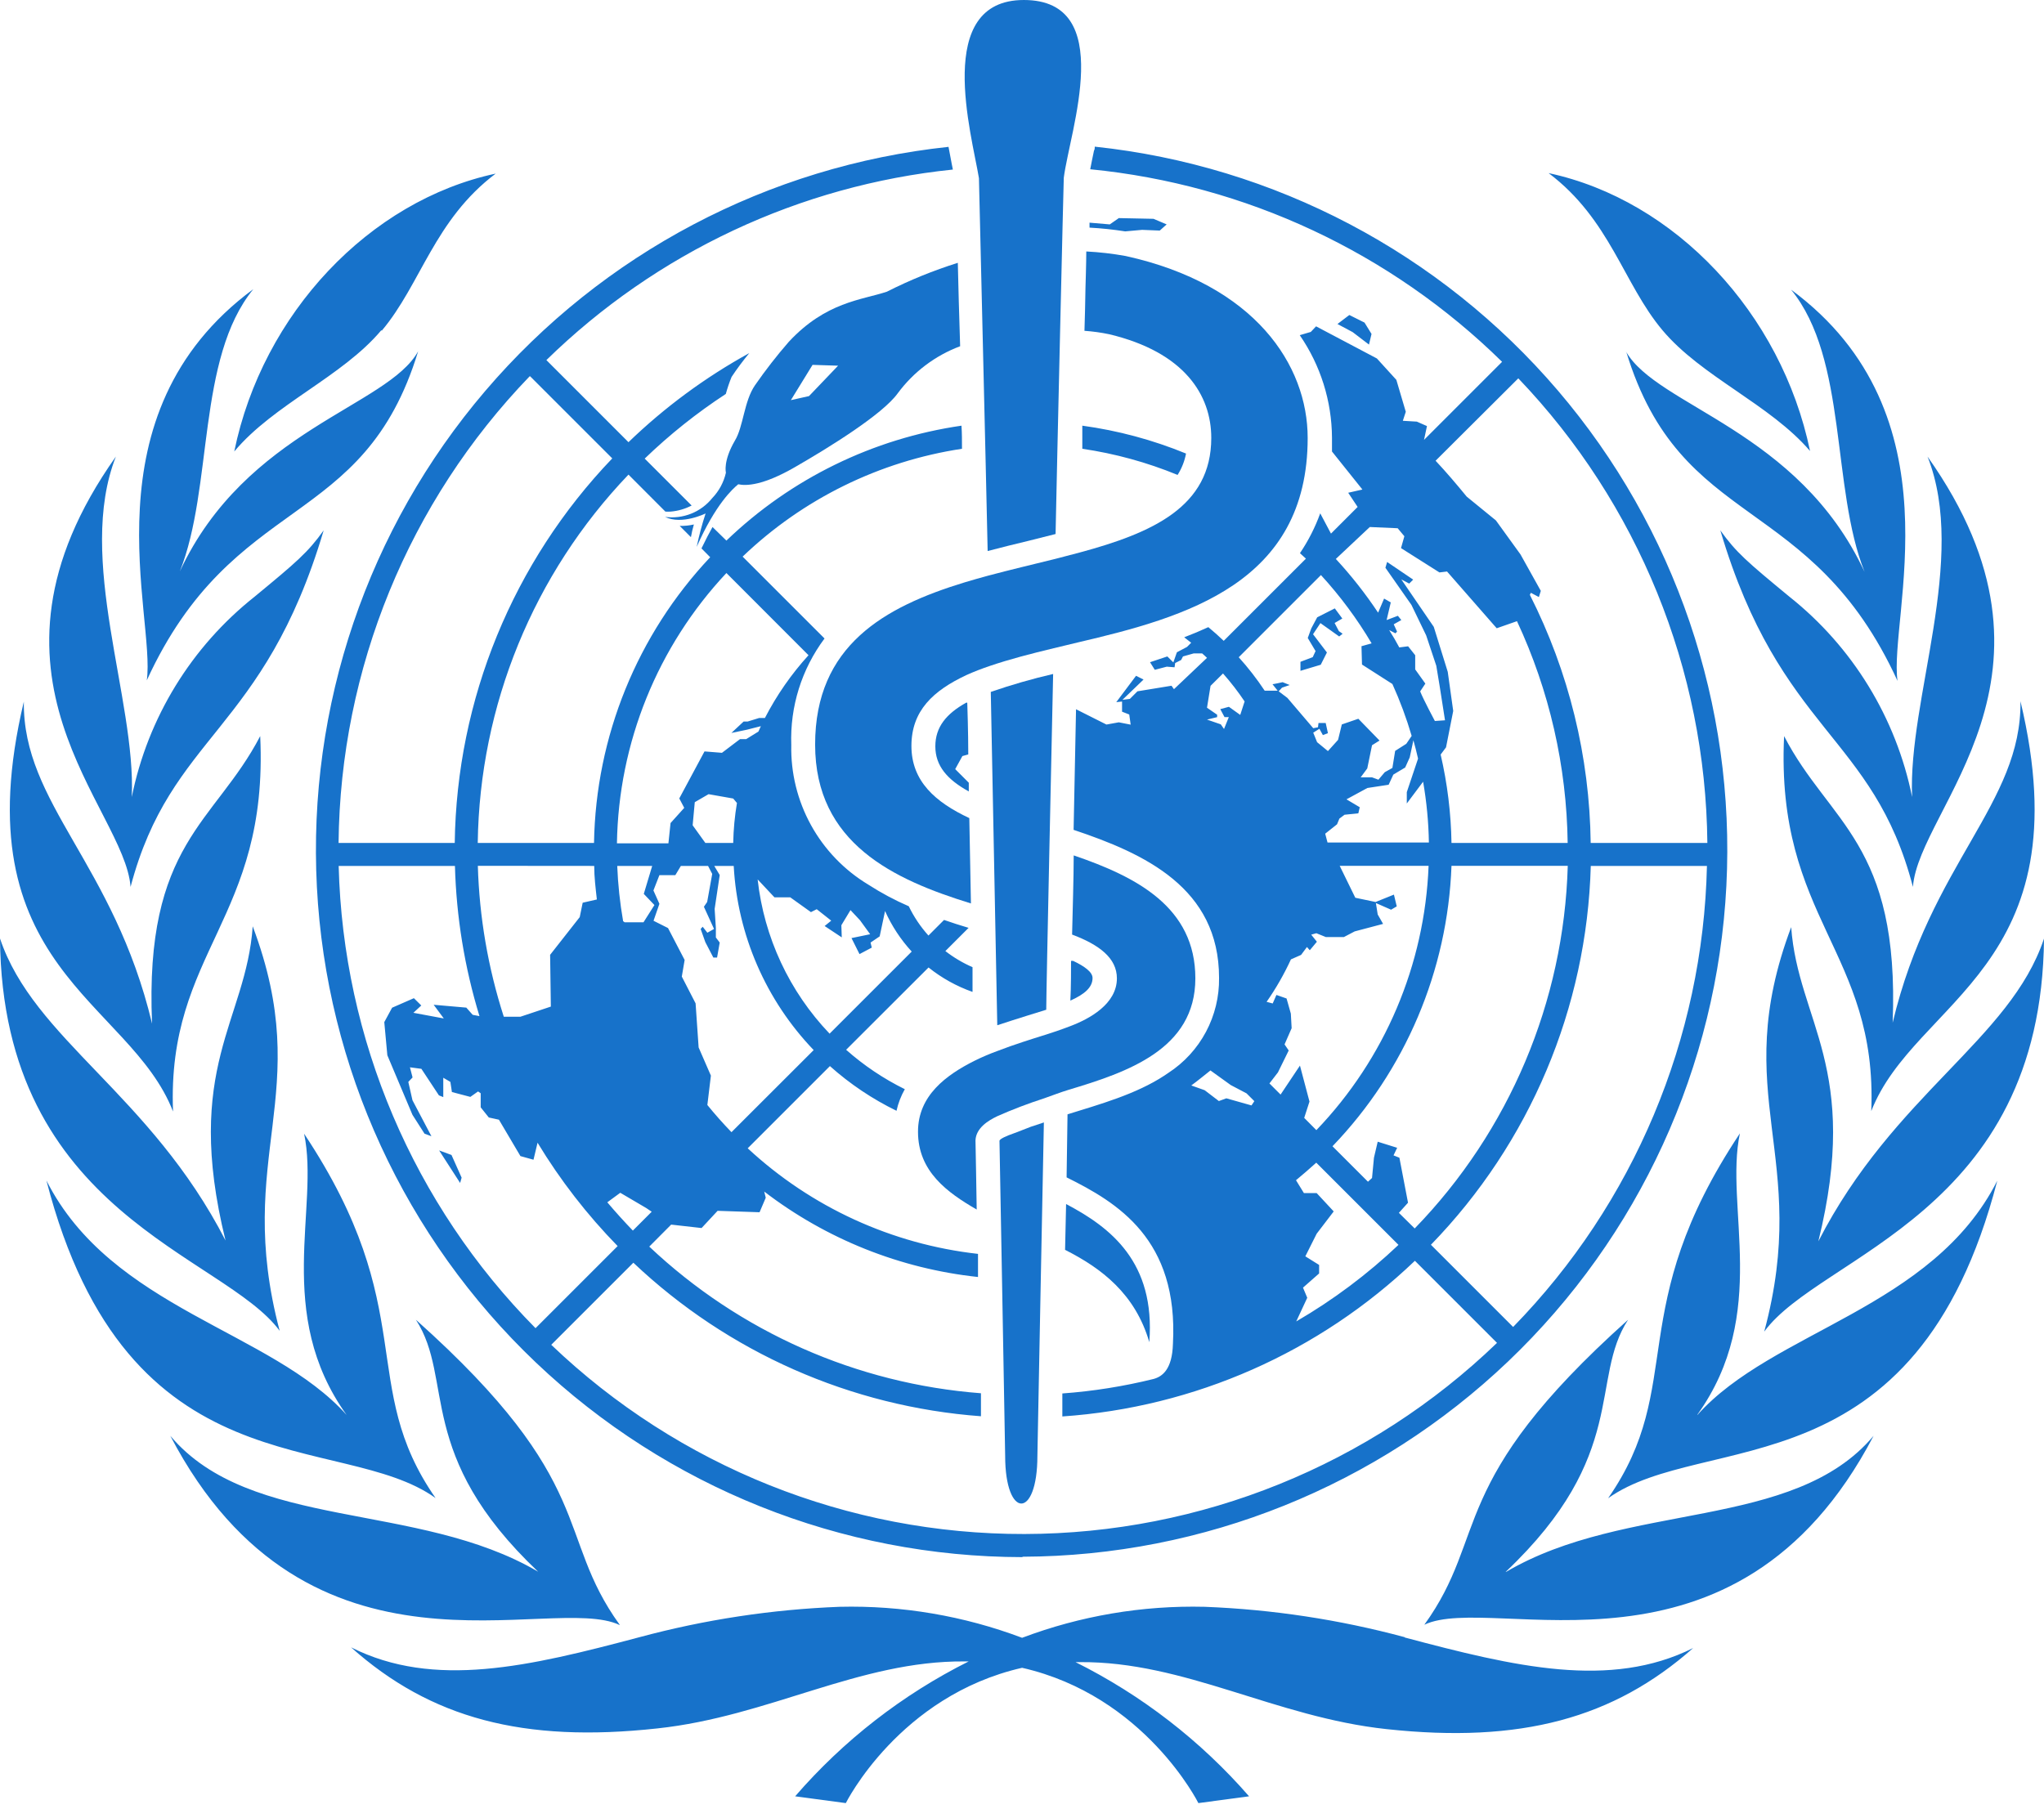 <?xml version="1.0" encoding="UTF-8"?> <svg xmlns="http://www.w3.org/2000/svg" width="122" height="108" viewBox="0 0 122 108" fill="none"> <path d="M99.226 19.712C101.562 22.495 105.646 24.135 108.036 26.924C106.323 18.677 99.958 11.943 92.432 10.334C96.104 13.099 96.897 16.941 99.226 19.712ZM8.761 40.616C13.946 29.332 21.685 31.722 24.958 20.971C23.143 24.268 14.672 25.66 10.733 34.112C12.736 29.09 11.732 21.406 15.12 17.262C4.992 24.734 9.306 36.823 8.761 40.616ZM18.151 67.68C19.083 72.072 16.336 78.413 20.692 84.475C16.191 79.429 6.655 78.147 2.771 70.475C7.611 89.231 20.317 85.359 25.998 89.431C21.303 82.684 25.145 78.201 18.151 67.68ZM16.693 79.448C13.916 68.974 18.865 65.344 15.084 55.3C14.69 60.964 10.915 63.723 13.462 74.057C8.967 65.308 2.015 62.041 0 56.026C0.139 72.472 13.353 74.91 16.693 79.448ZM36.986 96.994C33.096 91.609 35.776 88.566 24.825 78.788C27.136 82.358 24.752 86.847 32.121 93.829C24.909 89.594 14.963 91.409 10.165 85.716C18.405 101.489 32.884 95.052 36.986 97.012V96.994ZM89.879 93.829C97.248 86.847 94.864 82.334 97.175 78.788C86.248 88.566 88.904 91.609 85.014 96.994C89.116 95.033 103.595 101.471 111.829 85.716C107.037 91.415 97.091 89.594 89.879 93.847V93.829ZM101.308 84.457C105.646 78.407 102.917 72.054 103.849 67.661C96.855 78.183 100.697 82.666 95.983 89.443C101.695 85.371 114.352 89.231 119.211 70.487C115.332 78.147 105.809 79.429 101.308 84.475V84.457ZM83.846 97.738C79.944 96.687 75.935 96.079 71.897 95.923C68.181 95.834 64.483 96.462 61.006 97.774C57.529 96.463 53.831 95.834 50.115 95.923C46.077 96.079 42.069 96.687 38.166 97.738C31.589 99.487 25.908 100.842 20.953 98.343C25.702 102.578 31.238 104.061 39.243 103.183C45.898 102.469 51.289 99.135 57.569 99.184H57.818C53.869 101.161 50.349 103.897 47.459 107.237L50.484 107.642C50.484 107.642 53.673 101.235 61.006 99.565C68.339 101.235 71.528 107.642 71.528 107.642L74.553 107.237C71.658 103.914 68.138 101.193 64.195 99.226H64.443C70.723 99.178 76.102 102.512 82.763 103.226C90.768 104.091 96.31 102.584 101.06 98.385C96.104 100.86 90.423 99.505 83.846 97.756V97.738ZM15.531 43.944C12.821 49.147 8.61 50.339 9.076 61.109C6.789 51.537 1.355 47.992 1.422 41.887C-2.354 57.799 7.738 59.687 10.328 66.355C9.947 56.801 16.046 54.871 15.531 43.944ZM19.319 31.662C18.375 32.981 17.715 33.543 15.199 35.619C11.419 38.615 8.821 42.852 7.865 47.58C8.126 41.748 4.52 33.368 6.916 27.257C-2.36 40.356 7.448 48.203 7.793 52.947C10.201 43.817 15.731 43.744 19.319 31.662ZM114.128 47.58C113.172 42.854 110.577 38.618 106.801 35.619C104.284 33.543 103.625 32.981 102.681 31.662C106.269 43.762 111.799 43.817 114.177 52.947C114.522 48.203 124.329 40.356 115.048 27.257C117.468 33.368 113.868 41.748 114.128 47.58ZM121.994 56.051C119.979 62.065 113.027 65.332 108.532 74.105C111.079 63.747 107.322 60.988 106.91 55.349C103.129 65.405 108.12 69.017 105.301 79.496C108.647 74.91 121.861 72.472 122 56.026L121.994 56.051ZM106.487 43.944C105.973 54.871 112.077 56.801 111.69 66.33C114.286 59.675 124.396 57.775 120.596 41.863C120.669 47.967 115.236 51.543 112.967 61.054C113.39 50.339 109.179 49.147 106.487 43.944ZM22.786 19.742C25.127 16.959 25.92 13.129 29.586 10.364C22.06 11.974 15.671 18.708 13.982 26.954C16.336 24.135 20.426 22.495 22.762 19.712L22.786 19.742ZM97.066 21.001C100.34 31.752 108.078 29.363 113.257 40.647C112.719 36.853 117.033 24.764 106.904 17.292C110.293 21.442 109.288 29.12 111.291 34.142C107.34 25.66 98.888 24.268 97.042 20.971L97.066 21.001ZM70.79 27.076C68.805 26.261 66.725 25.702 64.6 25.412C64.6 25.865 64.6 26.331 64.6 26.791C66.552 27.078 68.462 27.602 70.287 28.352C70.534 27.962 70.705 27.529 70.79 27.076ZM69.222 13.765L69.634 13.396L68.847 13.063L66.778 13.02L66.24 13.396L65.03 13.293V13.589C65.743 13.627 66.454 13.702 67.159 13.813L68.17 13.722L69.222 13.765ZM65.211 58.386C65.211 58.035 64.745 57.69 64.055 57.364H63.928C63.928 57.648 63.928 59.052 63.886 59.735C64.739 59.354 65.211 58.943 65.211 58.386ZM41.239 32.067C41.283 31.812 41.342 31.559 41.415 31.311C41.137 31.373 40.853 31.402 40.568 31.395L41.239 32.067ZM61.042 92.934C71.837 92.895 82.207 88.721 90.019 81.272C97.831 73.822 102.492 63.662 103.042 52.881C103.593 42.1 99.993 31.518 92.981 23.31C85.969 15.103 76.079 9.894 65.344 8.755C65.344 8.834 65.344 8.918 65.296 8.997C65.211 9.408 65.132 9.777 65.072 10.104C74.339 11.015 83.014 15.072 89.655 21.6L84.996 26.259L85.171 25.436L84.566 25.17L83.731 25.121L83.907 24.583L83.344 22.677L82.182 21.4L78.552 19.482L78.238 19.815L77.578 20.009C78.82 21.81 79.49 23.944 79.502 26.132C79.502 26.41 79.502 26.682 79.502 26.954L81.317 29.223L80.47 29.417L81.033 30.264L79.442 31.855L78.8 30.645C78.496 31.485 78.09 32.283 77.59 33.023L77.947 33.35L73.04 38.257C72.744 37.972 72.435 37.7 72.121 37.44C71.649 37.658 71.171 37.857 70.681 38.045L71.098 38.371L70.85 38.62L70.245 38.94L70.033 39.545L69.676 39.188L68.642 39.533L68.926 39.987L69.64 39.799L70.106 39.836L70.142 39.582L70.499 39.4L70.608 39.188L71.249 39.007H71.751C71.848 39.092 71.951 39.182 72.042 39.273L70.07 41.143L69.924 40.937L67.891 41.27L67.438 41.723L66.996 41.778L68.254 40.568L67.807 40.344L66.627 41.917L66.972 41.881V42.486L67.401 42.655L67.486 43.26L66.778 43.121L66.04 43.254L64.225 42.341C64.225 42.341 64.128 47.133 64.08 49.541C68.315 50.956 72.762 53.001 72.762 58.374C72.778 59.499 72.509 60.609 71.98 61.601C71.451 62.594 70.679 63.436 69.737 64.049L69.646 64.11L69.513 64.201C67.807 65.326 65.616 65.931 63.717 66.524L63.662 70.287C66.687 71.788 70.348 73.972 70.009 80.222C69.967 81.759 69.368 82.182 68.853 82.322C67.066 82.764 65.245 83.054 63.408 83.187C63.408 83.671 63.408 84.131 63.408 84.56C71.294 84.021 78.741 80.732 84.451 75.267L89.352 80.168C81.776 87.468 71.671 91.557 61.15 91.578C50.629 91.6 40.507 87.552 32.902 80.282L37.803 75.382C43.455 80.737 50.784 83.975 58.55 84.548C58.55 84.124 58.55 83.665 58.55 83.175C51.143 82.61 44.154 79.52 38.753 74.42L40.06 73.107L41.875 73.312L42.831 72.284L45.336 72.369L45.705 71.503L45.614 71.134C49.318 73.974 53.733 75.739 58.374 76.235C58.374 75.702 58.374 75.237 58.374 74.855C53.235 74.279 48.417 72.069 44.628 68.551L49.535 63.644C50.731 64.712 52.068 65.61 53.51 66.312C53.61 65.86 53.777 65.426 54.006 65.023C52.738 64.398 51.56 63.607 50.503 62.67L55.422 57.757C56.209 58.387 57.097 58.88 58.047 59.215C58.047 58.731 58.047 58.217 58.047 57.739C57.469 57.487 56.924 57.164 56.426 56.777L57.812 55.391C57.327 55.246 56.831 55.089 56.347 54.919L55.416 55.851C54.944 55.326 54.549 54.738 54.242 54.102C53.401 53.738 52.591 53.305 51.822 52.808C50.39 51.945 49.211 50.72 48.405 49.256C47.599 47.792 47.193 46.141 47.229 44.47C47.147 42.188 47.847 39.947 49.214 38.117L44.325 33.229C47.921 29.784 52.494 27.536 57.418 26.791C57.418 26.319 57.418 25.853 57.388 25.412C52.109 26.176 47.202 28.576 43.357 32.273L42.528 31.462C42.341 31.795 42.123 32.212 41.869 32.739L42.389 33.265C38.033 37.888 35.561 43.97 35.455 50.321H28.515C28.627 42.118 31.841 34.262 37.512 28.334L39.715 30.542C39.819 30.548 39.925 30.548 40.029 30.542C40.467 30.505 40.892 30.382 41.282 30.179L38.48 27.378C39.969 25.942 41.59 24.65 43.321 23.518C43.416 23.172 43.531 22.833 43.666 22.501C43.992 22.009 44.346 21.534 44.724 21.079C42.096 22.525 39.67 24.314 37.512 26.398L32.612 21.497C39.181 15.073 47.733 11.063 56.874 10.122C56.837 9.953 56.813 9.82 56.813 9.82C56.753 9.499 56.68 9.142 56.614 8.767C45.869 9.908 35.971 15.125 28.958 23.345C21.944 31.564 18.35 42.16 18.914 52.95C19.479 63.74 24.16 73.903 31.992 81.346C39.825 88.789 50.213 92.945 61.018 92.958L61.042 92.934ZM70.184 63.801V63.765V63.801ZM90.623 22.586C97.772 30.061 101.807 39.978 101.907 50.321H94.943C94.881 45.171 93.639 40.104 91.312 35.51L91.373 35.389L91.851 35.643L91.966 35.274L90.756 33.102L89.286 31.069L87.543 29.647C86.938 28.909 86.333 28.195 85.686 27.505L90.623 22.586ZM81.759 31.462L83.423 31.535L83.822 32.013L83.622 32.721L85.915 34.173L86.369 34.118L89.334 37.506L90.544 37.083C92.479 41.231 93.51 45.744 93.569 50.321H86.635C86.606 48.544 86.389 46.776 85.988 45.045L86.309 44.615L86.738 42.443L86.412 40.108L85.577 37.422L83.641 34.59L84.112 34.838L84.348 34.602L82.793 33.549L82.691 33.894L84.246 36.115L85.123 37.93L85.728 39.745L85.928 40.955L86.248 43L85.643 43.042C85.643 43.042 84.972 41.79 84.766 41.276L85.075 40.81L84.469 39.963V39.116L84.046 38.583L83.519 38.65C83.332 38.299 83.132 37.954 82.915 37.615L83.29 37.809L83.386 37.706L83.187 37.27L83.641 37.016L83.435 36.762L82.763 37.016L83.011 35.964L82.612 35.734L82.255 36.575C81.5 35.441 80.656 34.368 79.732 33.368L81.759 31.462ZM80.367 47.719L81.614 47.042L82.884 46.848L83.163 46.243L83.871 45.819L84.143 45.215L84.361 44.192C84.463 44.549 84.554 44.918 84.639 45.287L83.967 47.29V47.967L84.941 46.667C85.15 47.866 85.266 49.08 85.286 50.297H79.236L79.097 49.77L79.805 49.208L79.944 48.869L80.252 48.639L81.075 48.554L81.16 48.191L80.367 47.719ZM72.042 42.958L72.647 42.812V42.667L72.042 42.25L72.254 40.943L72.998 40.205C73.464 40.732 73.895 41.29 74.287 41.875L74.026 42.679L73.349 42.195L72.835 42.334L73.089 42.812H73.343L73.058 43.52L72.865 43.242L72.042 42.958ZM74.698 65.992L73.198 65.568L72.75 65.731L71.903 65.084L71.104 64.8C71.497 64.515 71.879 64.195 72.248 63.904L73.458 64.775L74.402 65.272L74.868 65.737L74.698 65.992ZM73.936 39.237L78.843 34.33C79.99 35.581 81.004 36.947 81.868 38.408L81.263 38.577L81.293 39.672L83.108 40.834C83.563 41.839 83.947 42.874 84.258 43.932L83.937 44.404L83.272 44.827L83.108 45.844L82.654 46.098L82.273 46.546L81.892 46.406H81.214L81.608 45.874L81.892 44.489L82.34 44.21L81.075 42.909L80.089 43.248L79.865 44.168L79.26 44.839L78.613 44.307L78.383 43.738L78.752 43.508L78.958 43.883L79.26 43.769L79.127 43.163H78.697L78.667 43.417L78.383 43.472L76.84 41.663L76.32 41.27L76.519 41.052L76.979 40.895L76.555 40.725C76.555 40.725 76.017 40.846 75.951 40.846L76.259 41.233H75.485C75.019 40.53 74.501 39.862 73.936 39.237ZM76.434 65.344L75.769 64.679L76.277 64.019L76.919 62.712L76.671 62.349L77.094 61.381L77.046 60.51L76.791 59.608L76.186 59.397L75.963 59.905L75.6 59.808C76.158 59.008 76.644 58.159 77.052 57.273L77.657 57.007L78.008 56.535L78.177 56.728L78.601 56.22L78.262 55.797L78.57 55.712L79.139 55.942H80.21L80.857 55.603L82.552 55.155L82.231 54.593L82.122 53.909L83.029 54.308L83.368 54.109L83.199 53.407L82.104 53.848L80.894 53.594L79.962 51.688H85.268C85.04 57.59 82.657 63.204 78.57 67.468L77.844 66.736L78.159 65.762L77.59 63.614L76.434 65.344ZM77.372 78.879L78.026 77.475L77.772 76.87L78.734 76.023V75.515L77.911 75.001L78.588 73.651L79.605 72.32L78.588 71.225H77.826L77.354 70.457C77.76 70.118 78.165 69.773 78.564 69.41L83.471 74.317C81.622 76.071 79.575 77.604 77.372 78.885V78.879ZM83.495 72.405L84.04 71.8L83.526 69.114L83.175 68.974L83.392 68.521L82.231 68.158L82.007 69.114L81.892 70.324L81.65 70.547L79.532 68.43C83.876 63.911 86.404 57.952 86.635 51.688H93.575C93.346 59.794 90.086 67.518 84.439 73.337L83.495 72.405ZM85.407 74.311C91.311 68.235 94.716 60.163 94.949 51.694H101.882C101.65 62.003 97.516 71.839 90.314 79.218L85.407 74.311ZM43.66 67.589C43.157 67.069 42.679 66.53 42.22 65.967L42.431 64.213L41.699 62.531L41.518 59.899L40.695 58.301L40.864 57.309L39.872 55.403L39.007 54.968L39.358 53.957L39.001 53.159L39.358 52.245H40.308L40.64 51.694H42.262L42.51 52.172L42.208 53.848L42.014 54.133L42.619 55.458L42.22 55.682L41.941 55.325L41.82 55.458L42.099 56.244L42.577 57.164H42.8L42.958 56.269L42.728 55.966V55.409L42.655 54.26L42.958 52.239L42.631 51.694H43.793C44.017 55.812 45.711 59.713 48.566 62.688L43.66 67.589ZM39.061 54.03L38.408 55.059H37.282L37.192 54.992C37.001 53.902 36.884 52.8 36.841 51.694H38.928L38.426 53.364L39.061 54.03ZM41.342 49.268L41.469 47.889L42.292 47.411L43.763 47.671L43.986 47.937C43.853 48.725 43.779 49.522 43.763 50.321H42.099L41.342 49.268ZM48.403 54.453L48.748 54.278L49.613 54.962L49.22 55.282L50.242 55.96L50.218 55.234L50.763 54.332L51.331 54.938L51.937 55.772L50.823 56.002L51.301 56.958L52.033 56.571L51.961 56.269L52.505 55.9L52.826 54.387C53.222 55.274 53.76 56.091 54.417 56.807L49.516 61.708C47.113 59.193 45.604 55.957 45.221 52.499L46.225 53.57H47.169L48.403 54.453ZM43.357 34.209L48.258 39.116C47.231 40.245 46.356 41.504 45.656 42.861H45.317L44.628 43.073H44.386L43.654 43.756L44.579 43.563L45.414 43.351L45.269 43.672L44.537 44.125H44.168L43.091 44.942L42.05 44.858L40.544 47.665L40.84 48.228L40.023 49.135L39.896 50.345H36.823C36.919 44.341 39.249 38.588 43.357 34.209ZM37.022 71.207L38.577 72.121L38.898 72.338L37.773 73.464C37.248 72.919 36.74 72.356 36.248 71.776L37.022 71.207ZM35.467 51.694C35.467 52.366 35.552 53.038 35.625 53.697L34.778 53.891L34.602 54.75L32.835 57.001L32.878 60.092L31.063 60.697H30.07C29.131 57.783 28.609 54.749 28.521 51.688L35.467 51.694ZM28.618 60.661L28.213 60.583L27.832 60.153L25.884 59.983L26.489 60.8L24.674 60.462L25.145 60.026L24.704 59.59L23.403 60.159L22.937 61.018L23.119 62.997L24.619 66.554L25.339 67.68L25.75 67.831L24.619 65.683L24.371 64.588L24.625 64.322L24.468 63.717L25.151 63.807L26.198 65.392L26.458 65.495V64.34L26.882 64.588L26.973 65.193L28.074 65.483L28.534 65.157L28.691 65.266V66.106L29.175 66.712L29.78 66.845L31.063 69.017L31.843 69.234L32.085 68.218C33.437 70.451 35.041 72.522 36.865 74.389L31.964 79.29C24.68 71.921 20.478 62.053 20.214 51.694H27.154C27.236 54.736 27.729 57.752 28.618 60.661ZM31.643 22.465L36.544 27.366C30.617 33.551 27.256 41.755 27.142 50.321H20.208C20.311 39.92 24.392 29.952 31.613 22.465H31.643ZM81.862 19.936L81.444 19.258L80.537 18.805L79.829 19.343L80.736 19.827L81.71 20.571L81.862 19.936ZM77.62 39.509V40.047L78.831 39.684L79.2 38.952L78.371 37.863L78.812 37.198L79.932 37.996L80.137 37.833L79.913 37.676L79.659 37.192L80.119 36.925L79.671 36.32L78.619 36.853L78.268 37.512L78.056 38.087L78.522 38.868L78.353 39.231L77.62 39.509ZM27.463 70.62L27.553 70.305L26.948 68.95L26.21 68.678L27.463 70.62ZM55.827 44.555C55.827 45.717 56.535 46.539 57.824 47.247C57.824 47.247 57.824 47.048 57.824 46.727L57.013 45.916L57.442 45.136L57.793 45.039C57.793 43.684 57.739 42.165 57.733 41.947H57.672C56.474 42.613 55.827 43.411 55.827 44.555Z" fill="#1772CA"></path> <path d="M63.571 74.614C65.749 75.715 67.758 77.24 68.599 80.126C68.968 75.346 66.288 73.276 63.632 71.879C63.632 71.885 63.571 74.62 63.571 74.614Z" fill="#1772CA"></path> <path d="M78.051 26.144C78.051 21.8 74.905 16.984 67.191 15.284C66.413 15.143 65.627 15.052 64.837 15.012C64.837 15.665 64.789 17.166 64.789 17.166C64.789 17.638 64.74 19.374 64.728 19.749C65.227 19.784 65.722 19.852 66.211 19.955C70.694 21.026 72.297 23.585 72.297 26.144C72.297 30.259 68.776 31.814 64.432 32.987L62.998 33.362C61.685 33.689 60.336 34.004 58.998 34.361C58.52 34.488 58.049 34.627 57.577 34.766C52.779 36.23 48.652 38.542 48.652 44.447C48.652 50.352 53.359 52.518 57.952 53.934C57.923 52.244 57.891 50.546 57.855 48.839C55.828 47.889 54.4 46.637 54.4 44.532C54.4 42.426 55.701 41.228 57.692 40.296C58.133 40.097 58.605 39.915 59.107 39.746C60.251 39.358 61.528 39.026 62.889 38.699L64.323 38.354C70.791 36.842 78.051 34.815 78.051 26.144Z" fill="#1772CA"></path> <path d="M54.793 67.566C54.793 69.938 56.548 71.196 58.296 72.207C58.296 71.807 58.224 68.135 58.224 68.074C58.26 67.342 58.968 66.9 59.542 66.628C60.449 66.227 61.376 65.874 62.32 65.569C62.84 65.388 63.282 65.212 63.778 65.061C67.287 64.008 71.347 62.641 71.347 58.406C71.347 54.17 67.868 52.355 64.086 51.066C64.086 52.428 64.02 54.418 63.99 55.792C65.599 56.397 66.664 57.189 66.664 58.406C66.664 59.936 65.03 60.826 63.875 61.261C63.391 61.449 62.664 61.697 62.453 61.757C61.521 62.048 60.517 62.362 59.579 62.725C59.094 62.9 58.619 63.102 58.157 63.331C56.487 64.171 54.787 65.4 54.793 67.566Z" fill="#1772CA"></path> <path d="M57.169 15.69C55.712 16.148 54.296 16.724 52.934 17.414C51.421 17.916 49.303 18.019 47.083 20.403C46.364 21.228 45.692 22.093 45.068 22.992C44.403 23.948 44.372 25.485 43.858 26.314C43.156 27.524 43.325 28.196 43.325 28.196V28.232C43.195 28.796 42.915 29.314 42.515 29.732C42.181 30.147 41.747 30.468 41.253 30.665C40.759 30.862 40.222 30.928 39.695 30.858C40.7 31.354 42.115 30.652 42.115 30.652C41.901 31.307 41.723 31.974 41.583 32.649C42.708 30.102 43.743 29.17 44.064 28.91C44.548 29.018 45.552 28.976 47.416 27.905C49.521 26.695 52.685 24.729 53.581 23.482C54.525 22.204 55.82 21.227 57.308 20.669C57.241 18.757 57.205 17.099 57.169 15.69ZM48.287 23.646L47.204 23.888L48.499 21.782L50.023 21.831L48.287 23.646Z" fill="#1772CA"></path> <path d="M61.52 67.268C61.314 67.341 60.788 67.564 60.455 67.679C60.122 67.794 59.656 67.988 59.656 68.109C59.656 68.23 59.995 86.508 59.995 86.914C59.995 90.695 61.919 90.719 61.919 86.914C61.919 86.641 62.306 67.008 62.306 67.008C62.306 67.008 61.846 67.159 61.52 67.268Z" fill="#1772CA"></path> <path d="M59.524 61.206C60.129 61 60.734 60.819 61.279 60.643L62.447 60.28C62.447 59.125 62.798 43.139 62.858 40.235C61.6 40.527 60.358 40.884 59.137 41.306C59.179 43.484 59.494 59.464 59.524 61.206Z" fill="#1772CA"></path> <path d="M61.11 0C55.701 0 58 8.023 58.43 10.637C58.43 10.764 58.865 28.788 58.95 32.896C59.773 32.678 60.59 32.478 61.37 32.291L63.004 31.88C63.083 27.904 63.482 10.703 63.494 10.612C63.851 7.811 66.683 0 61.11 0Z" fill="#1772CA"></path> </svg> 